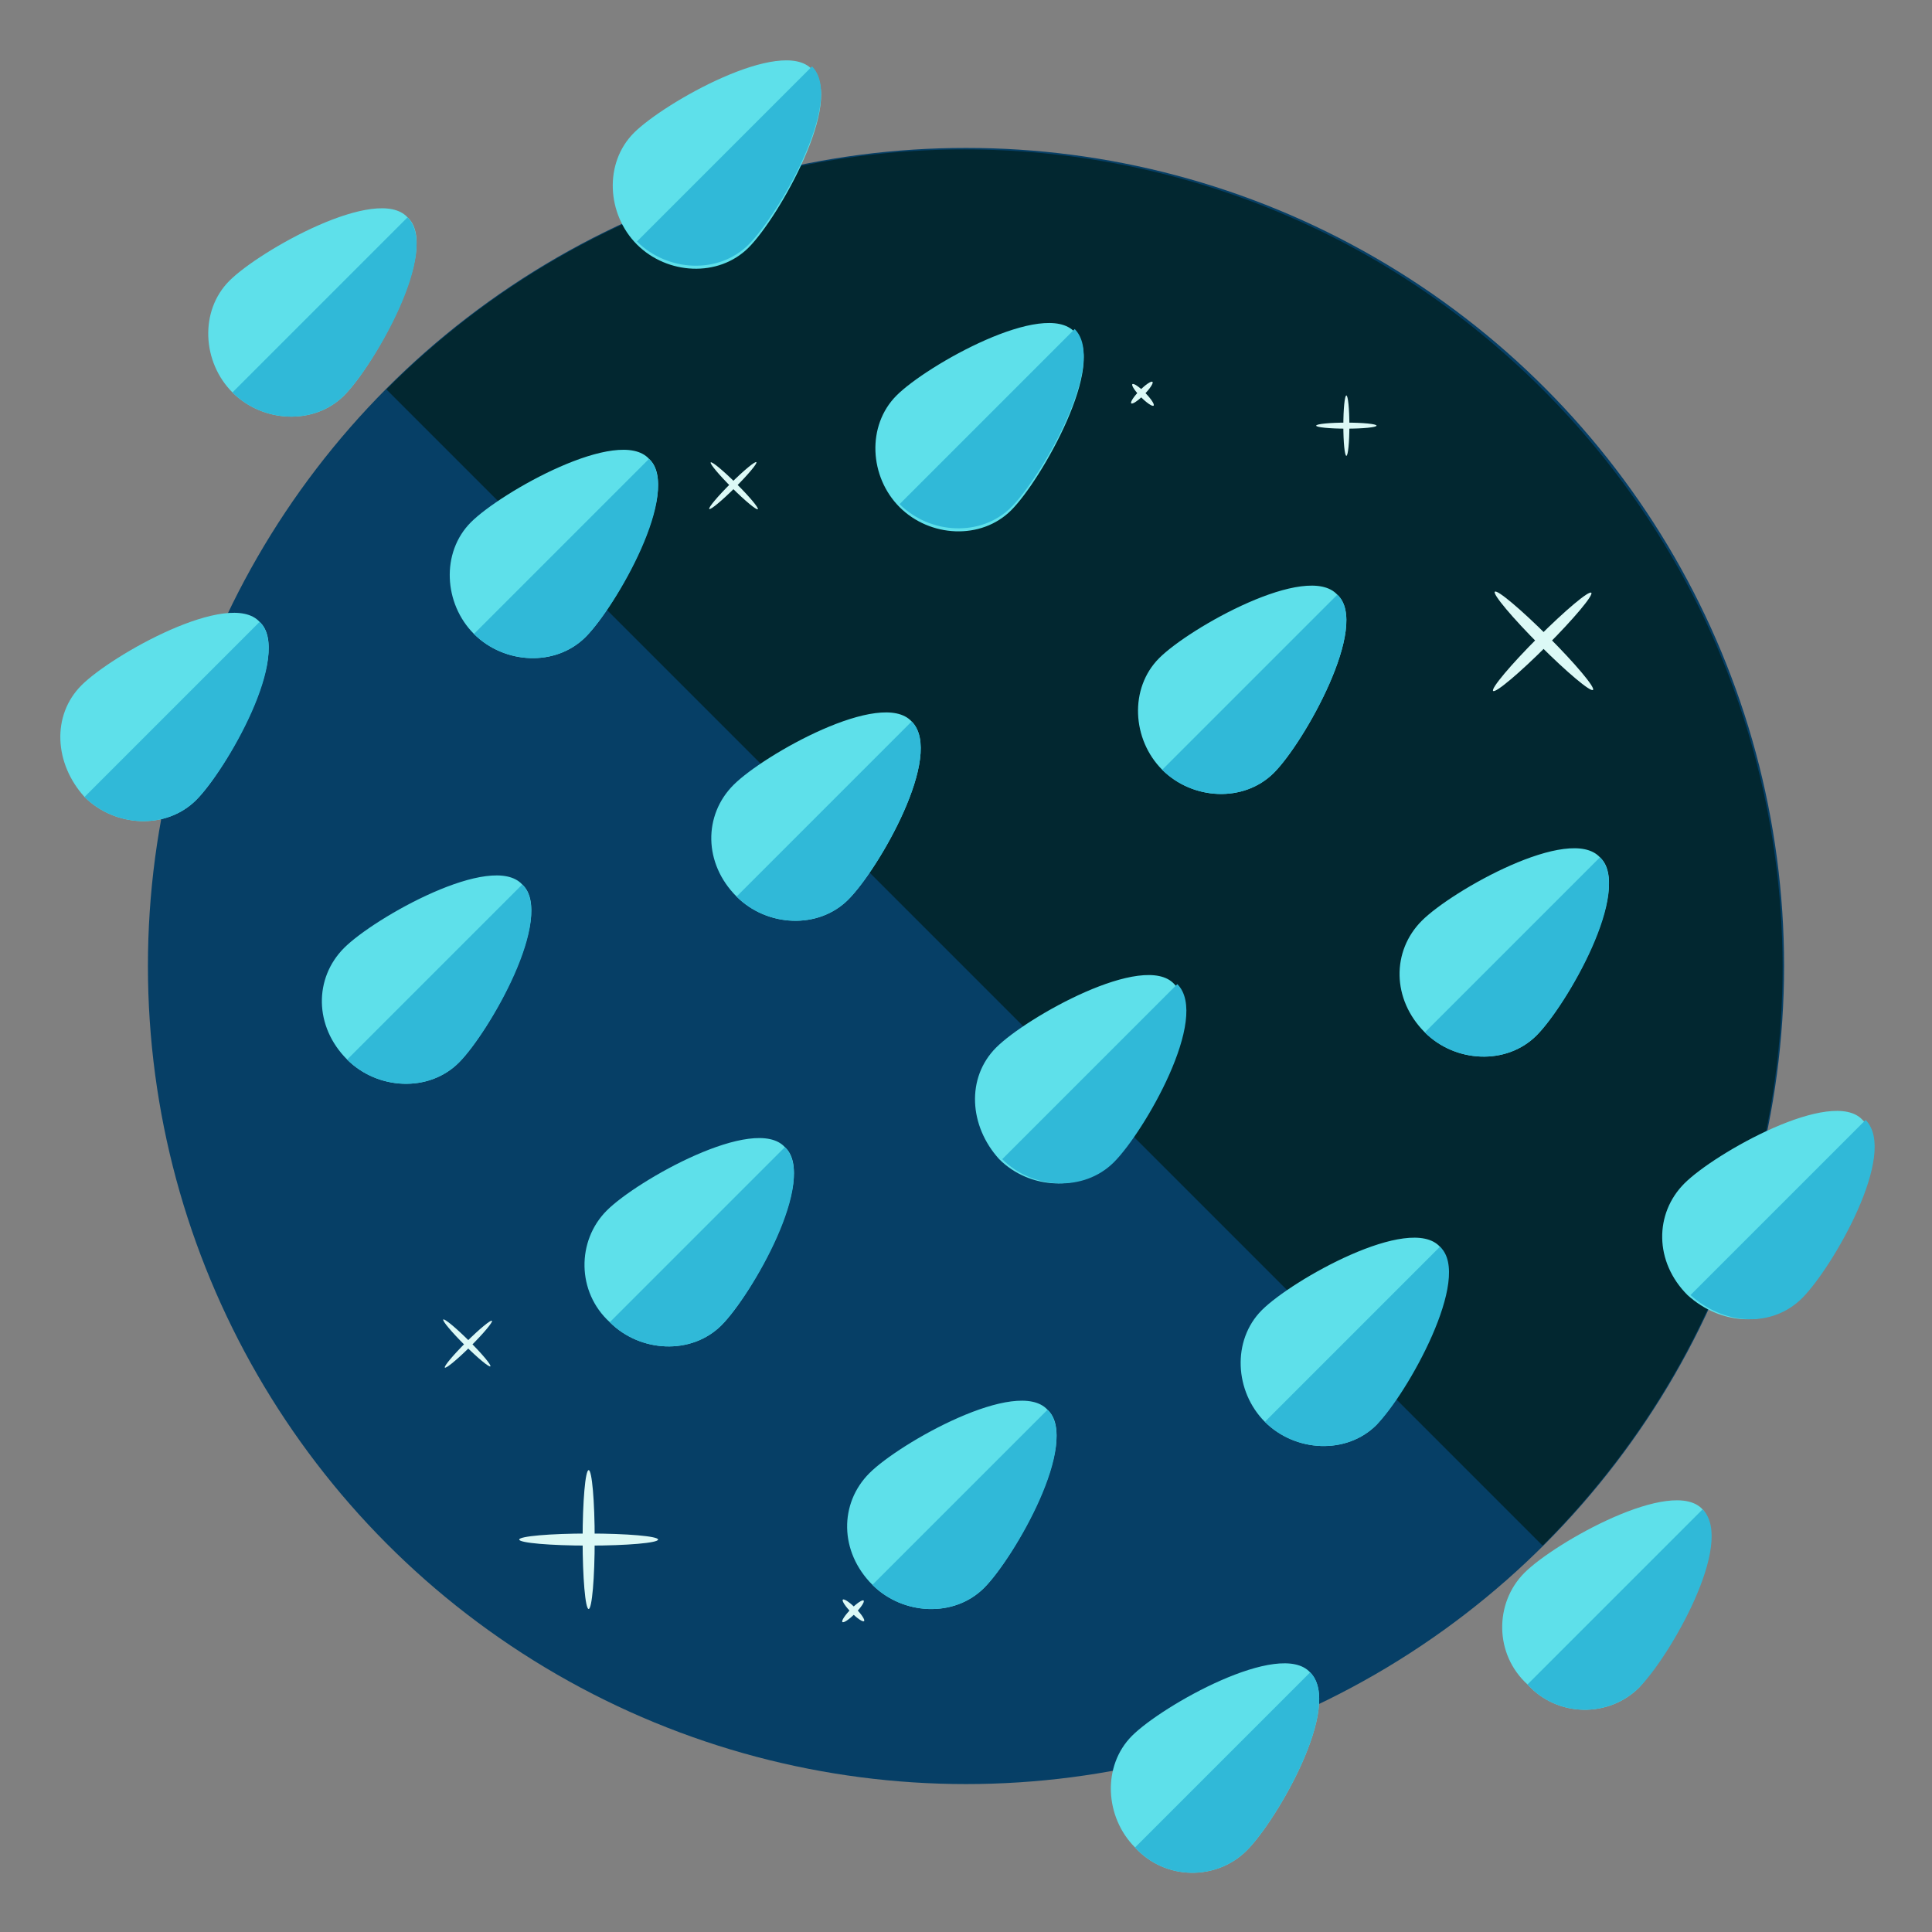 <?xml version="1.0" encoding="utf-8"?>
<!-- Generator: Adobe Illustrator 16.0.0, SVG Export Plug-In . SVG Version: 6.00 Build 0)  -->
<!DOCTYPE svg PUBLIC "-//W3C//DTD SVG 1.1//EN" "http://www.w3.org/Graphics/SVG/1.1/DTD/svg11.dtd">
<svg version="1.1" id="Layer_1" xmlns="http://www.w3.org/2000/svg" xmlns:xlink="http://www.w3.org/1999/xlink" x="0px" y="0px"
	 width="64px" height="64px" viewBox="0 0 64 64" enable-background="new 0 0 64 64" xml:space="preserve">
<rect x="0" y="0" width="64" height="64" fill="#808080" stroke="none"/>
<g>
	<g>
		<g>
			<g>
				<g>
					<g>
						<g>
							<circle fill="#063F66" cx="32" cy="32" r="27.1"/>
							<path fill="#022730" d="M12.8,12.9c10.6-10.6,27.7-10.6,38.3,0c10.6,10.6,10.6,27.7,0,38.3"/>
						</g>
					</g>
				</g>
			</g>
		</g>
		<g>
			<ellipse fill="#DCF9F6" cx="19.5" cy="51" rx="0.2" ry="2.3"/>
			<ellipse fill="#DCF9F6" cx="19.5" cy="51" rx="2.3" ry="0.2"/>
		</g>
		<g>
			
				<ellipse transform="matrix(0.707 0.707 -0.707 0.707 30.019 -29.925)" fill="#DCF9F6" cx="51.1" cy="21.3" rx="0.2" ry="2.3"/>
			
				<ellipse transform="matrix(-0.707 0.707 -0.707 -0.707 102.331 0.159)" fill="#DCF9F6" cx="51.1" cy="21.3" rx="0.2" ry="2.3"/>
		</g>
		<g>
			<ellipse fill="#DCF9F6" cx="44.6" cy="14.1" rx="0.1" ry="1"/>
			<ellipse fill="#DCF9F6" cx="44.6" cy="14.1" rx="1" ry="0.1"/>
		</g>
		<g>
			<ellipse transform="matrix(0.705 -0.709 0.709 0.705 -4.223 21.971)" fill="#DCF9F6" cx="24.3" cy="16.1" rx="0.1" ry="1.1"/>
			
				<ellipse transform="matrix(0.705 0.709 -0.709 0.705 18.559 -12.494)" fill="#DCF9F6" cx="24.3" cy="16.1" rx="0.1" ry="1.1"/>
		</g>
		<g>
			
				<ellipse transform="matrix(0.705 -0.709 0.709 0.705 -27.014 24.103)" fill="#DCF9F6" cx="15.5" cy="44.5" rx="0.1" ry="1.1"/>
			<ellipse transform="matrix(0.705 0.709 -0.709 0.705 36.139 2.166)" fill="#DCF9F6" cx="15.5" cy="44.5" rx="0.1" ry="1.1"/>
		</g>
		<g>
			
				<ellipse transform="matrix(0.711 0.703 -0.703 0.711 20.089 -22.811)" fill="#DCF9F6" cx="37.8" cy="13" rx="0.1" ry="0.5"/>
			
				<ellipse transform="matrix(-0.711 0.703 -0.703 -0.711 73.878 -4.249)" fill="#DCF9F6" cx="37.8" cy="13" rx="0.1" ry="0.5"/>
		</g>
		<g>
			
				<ellipse transform="matrix(0.711 0.703 -0.703 0.711 45.676 -4.486)" fill="#DCF9F6" cx="28.3" cy="53.4" rx="0.1" ry="0.5"/>
			
				<ellipse transform="matrix(-0.711 0.703 -0.703 -0.711 85.933 71.418)" fill="#DCF9F6" cx="28.3" cy="53.4" rx="0.1" ry="0.5"/>
		</g>
	</g>
	<g>
		<g>
			<g>
				<path fill="#5EE0EA" d="M24.8,8.2c-1,1-2.7,0.9-3.7-0.1c-1-1-1.1-2.7-0.1-3.7c1-1,4.9-3.2,5.9-2.1C28,3.3,25.8,7.2,24.8,8.2z"/>
				<path fill="#30B9D8" d="M26.9,2.2c1.1,1.1-1.1,4.9-2.1,5.9c-1,1-2.7,0.9-3.7-0.1"/>
			</g>
			<g>
				<path fill="#5EE0EA" d="M33.5,16.9c-1,1-2.7,0.9-3.7-0.1c-1-1-1.1-2.7-0.1-3.7s4.9-3.2,5.9-2.1C36.7,12,34.5,15.9,33.5,16.9z"/>
				<path fill="#30B9D8" d="M35.6,10.9c1.1,1.1-1.1,4.9-2.1,5.9c-1,1-2.7,0.9-3.7-0.1"/>
			</g>
			<g>
				<path fill="#5EE0EA" d="M42.2,25.6c-1,1-2.7,0.9-3.7-0.1c-1-1-1.1-2.7-0.1-3.7c1-1,4.9-3.2,5.9-2.1
					C45.4,20.7,43.2,24.6,42.2,25.6z"/>
				<path fill="#30B9D8" d="M44.3,19.7c1.1,1-1.1,4.9-2.1,5.9c-1,1-2.7,0.9-3.7-0.1"/>
			</g>
			<g>
				<path fill="#5EE0EA" d="M50.9,34.3c-1,1-2.7,0.9-3.7-0.1c-1.1-1.1-1.1-2.7-0.1-3.7c1-1,4.9-3.2,5.9-2.1
					C54.1,29.4,51.9,33.3,50.9,34.3z"/>
				<path fill="#30B9D8" d="M53,28.4c1.1,1.1-1.1,4.9-2.1,5.9c-1,1-2.7,0.9-3.7-0.1"/>
			</g>
			<g>
				<path fill="#5EE0EA" d="M59.6,43c-1,1-2.6,0.9-3.7-0.1c-1.1-1.1-1.1-2.7-0.1-3.7c1-1,4.9-3.2,5.9-2.1C62.8,38.1,60.6,42,59.6,43
					z"/>
				<path fill="#30B9D8" d="M61.8,37.1c1.1,1.1-1.1,4.9-2.1,5.9c-1,1-2.6,0.9-3.7-0.1"/>
			</g>
		</g>
		<g>
			<g>
				<path fill="#5EE0EA" d="M19.4,21.1c-1,1-2.7,0.9-3.7-0.1c-1-1-1.1-2.7-0.1-3.7c1-1,4.9-3.2,5.9-2.1
					C22.6,16.2,20.4,20.1,19.4,21.1z"/>
				<path fill="#30B9D8" d="M21.5,15.2c1.1,1.1-1.1,4.9-2.1,5.9c-1,1-2.7,0.9-3.7-0.1"/>
			</g>
			<g>
				<path fill="#5EE0EA" d="M11.4,13.1c-1,1-2.7,0.9-3.7-0.1c-1-1-1.1-2.7-0.1-3.7c1-1,4.9-3.2,5.9-2.1
					C14.6,8.2,12.4,12.1,11.4,13.1z"/>
				<path fill="#30B9D8" d="M13.5,7.2c1.1,1.1-1.1,4.9-2.1,5.9c-1,1-2.7,0.9-3.7-0.1"/>
			</g>
			<g>
				<path fill="#5EE0EA" d="M28.1,29.8c-1,1-2.7,0.9-3.7-0.1c-1.1-1.1-1.1-2.7-0.1-3.7c1-1,4.9-3.2,5.9-2.1
					C31.3,25,29.1,28.8,28.1,29.8z"/>
				<path fill="#30B9D8" d="M30.2,23.9c1.1,1.1-1.1,4.9-2.1,5.9c-1,1-2.7,0.9-3.7-0.1"/>
			</g>
			<g>
				<path fill="#5EE0EA" d="M36.8,38.5c-1,1-2.7,0.9-3.7-0.1c-1-1.1-1.1-2.7-0.1-3.7c1-1,4.9-3.2,5.9-2.1
					C40,33.7,37.8,37.5,36.8,38.5z"/>
				<path fill="#30B9D8" d="M39,32.6c1.1,1.1-1.1,4.9-2.1,5.9c-1,1-2.7,0.9-3.7-0.1"/>
			</g>
			<g>
				<path fill="#5EE0EA" d="M45.6,47.2c-1,1-2.7,0.9-3.7-0.1s-1.1-2.7-0.1-3.7c1-1,4.9-3.2,5.9-2.1C48.7,42.4,46.5,46.2,45.6,47.2z"
					/>
				<path fill="#30B9D8" d="M47.7,41.3c1.1,1-1.1,4.9-2.1,5.9c-1,1-2.7,0.9-3.7-0.1"/>
			</g>
			<g>
				<path fill="#5EE0EA" d="M54.3,55.9c-1,1-2.7,1-3.7-0.1c-1.1-1-1.1-2.7-0.1-3.7c1-1,4.9-3.2,5.9-2.1
					C57.4,51.1,55.2,54.9,54.3,55.9z"/>
				<path fill="#30B9D8" d="M56.4,50c1.1,1.1-1.1,4.9-2.1,5.9c-1,1-2.7,1-3.7-0.1"/>
			</g>
		</g>
		<g>
			<g>
				<path fill="#5EE0EA" d="M6.5,26.5c-1,1-2.7,0.9-3.7-0.1c-1-1.1-1.1-2.7-0.1-3.7c1-1,4.9-3.2,5.9-2.1C9.7,21.6,7.5,25.5,6.5,26.5
					z"/>
				<path fill="#30B9D8" d="M8.6,20.6c1.1,1.1-1.1,4.9-2.1,5.9c-1,1-2.7,0.9-3.7-0.1"/>
			</g>
			<g>
				<path fill="#5EE0EA" d="M15.2,35.2c-1,1-2.7,0.9-3.7-0.1c-1.1-1.1-1.1-2.7-0.1-3.7c1-1,4.9-3.2,5.9-2.1
					C18.4,30.3,16.2,34.2,15.2,35.2z"/>
				<path fill="#30B9D8" d="M17.3,29.3c1.1,1.1-1.1,4.9-2.1,5.9c-1,1-2.7,0.9-3.7-0.1"/>
			</g>
			<g>
				<path fill="#5EE0EA" d="M23.9,43.9c-1,1-2.7,0.9-3.7-0.1c-1.1-1-1.1-2.7-0.1-3.7S25,36.9,26,38C27.1,39,24.9,42.9,23.9,43.9z"/>
				<path fill="#30B9D8" d="M26,38c1.1,1.1-1.1,4.9-2.1,5.9c-1,1-2.7,0.9-3.7-0.1"/>
			</g>
			<g>
				<path fill="#5EE0EA" d="M32.6,52.6c-1,1-2.7,0.9-3.7-0.1c-1.1-1.1-1.1-2.7-0.1-3.7s4.9-3.2,5.9-2.1
					C35.8,47.7,33.6,51.6,32.6,52.6z"/>
				<path fill="#30B9D8" d="M34.7,46.7c1.1,1.1-1.1,4.9-2.1,5.9c-1,1-2.7,0.9-3.7-0.1"/>
			</g>
			<g>
				<path fill="#5EE0EA" d="M41.3,61.3c-1,1-2.7,1-3.7-0.1c-1-1-1.1-2.7-0.1-3.7s4.9-3.2,5.9-2.1C44.5,56.5,42.3,60.3,41.3,61.3z"/>
				<path fill="#30B9D8" d="M43.4,55.4c1.1,1.1-1.1,4.9-2.1,5.9c-1,1-2.7,1-3.7-0.1"/>
			</g>
		</g>
	</g>
</g>
</svg>
